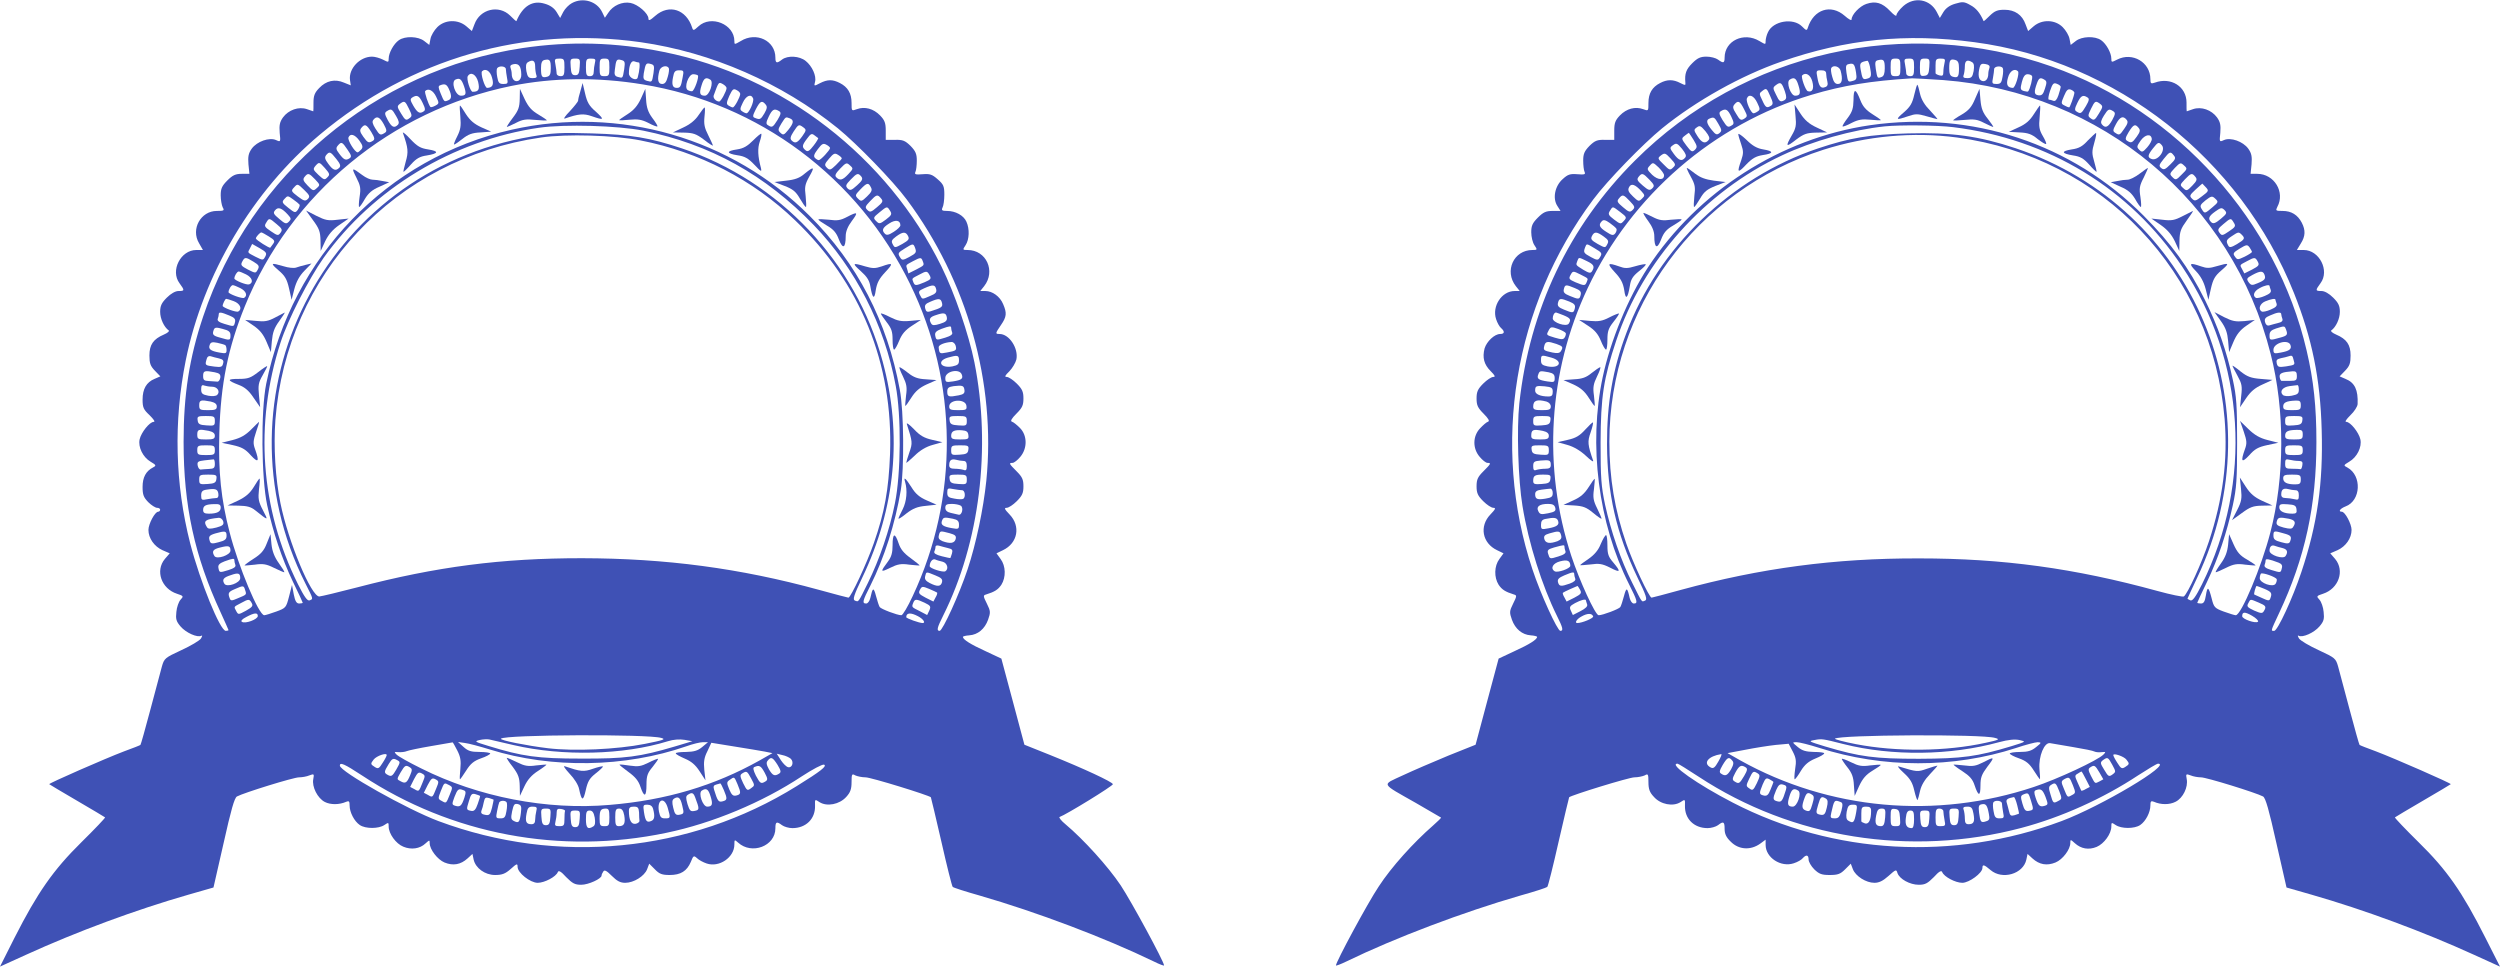 <?xml version="1.0" standalone="no"?>
<!DOCTYPE svg PUBLIC "-//W3C//DTD SVG 20010904//EN"
 "http://www.w3.org/TR/2001/REC-SVG-20010904/DTD/svg10.dtd">
<svg version="1.0" xmlns="http://www.w3.org/2000/svg"
 width="1280pt" height="495pt" viewBox="0 0 1280 495"
 preserveAspectRatio="xMidYMid meet">
<g transform="translate(0,495) scale(0.1,-0.1)"
fill="#3f51b5" stroke="none">
<path d="M2928 4934 c-15 -8 -35 -28 -44 -45 l-16 -31 -18 30 c-13 21 -33 35
-61 43 -62 19 -112 -11 -145 -89 -1 -2 -15 11 -32 28 -58 57 -155 34 -183 -45
l-13 -34 -29 25 c-43 36 -109 34 -148 -5 -16 -16 -32 -43 -35 -60 l-6 -31 -26
20 c-30 24 -98 27 -130 4 -26 -18 -52 -65 -52 -94 0 -20 -1 -20 -30 -5 -16 8
-41 15 -55 15 -63 0 -121 -62 -113 -120 l4 -27 -35 14 c-46 20 -91 10 -127
-28 -23 -24 -29 -39 -29 -75 0 -24 0 -44 -1 -44 -1 0 -15 5 -32 11 -43 15 -95
-4 -123 -42 -17 -24 -20 -40 -17 -79 5 -47 5 -48 -19 -37 -34 15 -97 -7 -124
-44 -17 -24 -20 -40 -17 -80 l5 -49 -39 0 c-32 0 -47 -7 -74 -34 -28 -28 -34
-42 -34 -76 0 -23 5 -50 10 -61 10 -17 7 -19 -30 -19 -82 0 -134 -93 -91 -165
l20 -35 -34 0 c-80 0 -134 -106 -86 -170 27 -37 27 -40 -5 -40 -16 0 -39 -13
-60 -34 -27 -27 -34 -42 -34 -73 0 -35 20 -78 44 -95 5 -3 -6 -13 -25 -21 -54
-23 -74 -52 -74 -107 0 -40 5 -54 28 -78 l28 -29 -30 -13 c-41 -17 -61 -51
-61 -106 0 -41 5 -51 36 -80 21 -21 30 -34 21 -34 -21 0 -64 -54 -72 -89 -9
-40 17 -92 56 -115 29 -17 30 -20 13 -29 -37 -19 -54 -51 -54 -100 0 -40 5
-53 29 -78 16 -16 37 -29 45 -29 9 0 16 -4 16 -10 0 -5 -5 -10 -10 -10 -17 0
-50 -63 -50 -93 0 -43 30 -85 72 -104 l37 -16 -25 -29 c-50 -60 -18 -152 62
-178 34 -11 35 -13 18 -31 -9 -10 -19 -38 -21 -62 -4 -36 -1 -48 21 -74 28
-33 87 -59 107 -48 6 4 5 -2 -2 -14 -7 -11 -53 -38 -101 -60 -84 -39 -87 -42
-99 -83 -6 -24 -33 -123 -59 -221 -26 -98 -49 -180 -51 -181 -2 -2 -40 -17
-84 -33 -95 -36 -387 -164 -383 -168 2 -2 66 -40 143 -85 77 -45 141 -83 143
-85 2 -2 -52 -59 -121 -127 -145 -143 -225 -258 -343 -490 l-74 -147 132 60
c263 120 564 231 832 308 l129 37 52 228 c38 170 55 230 68 238 35 19 290 98
318 98 15 0 39 4 53 10 24 9 25 8 20 -19 -8 -39 22 -98 59 -117 29 -15 74 -15
110 1 14 6 17 2 17 -19 0 -35 24 -81 52 -100 29 -20 97 -20 126 0 21 14 22 14
22 -8 0 -36 37 -88 75 -103 40 -17 85 -11 114 17 20 18 21 18 21 1 0 -32 40
-84 76 -99 44 -18 83 -11 118 21 l25 23 6 -29 c10 -44 58 -79 110 -79 35 0 52
6 80 31 31 28 35 29 35 11 0 -31 65 -82 103 -82 35 0 94 31 103 55 4 10 16 4
43 -26 32 -32 44 -39 77 -39 37 0 104 31 104 47 0 5 4 14 9 21 6 10 17 4 43
-22 27 -27 44 -36 69 -36 44 0 98 34 112 69 l11 29 29 -29 c23 -24 37 -29 76
-29 56 0 88 20 108 67 13 33 15 34 32 19 9 -9 31 -21 49 -27 64 -22 142 31
142 97 0 26 1 26 19 10 70 -64 191 -18 191 73 0 34 6 37 34 16 11 -8 35 -15
53 -15 70 0 118 48 116 115 -1 34 -1 34 23 18 38 -24 102 -12 137 27 21 23 27
40 27 76 0 41 2 44 19 34 11 -5 35 -10 53 -10 27 0 322 -91 334 -102 1 -2 26
-105 54 -228 28 -124 54 -228 58 -231 4 -4 66 -24 137 -44 294 -85 641 -216
893 -338 28 -14 52 -23 52 -20 0 19 -167 327 -222 410 -64 96 -191 236 -283
313 -22 18 -35 35 -30 37 34 12 275 160 273 168 -3 12 -149 80 -323 150 l-130
52 -59 221 -59 220 -81 38 c-77 35 -116 60 -116 73 0 3 15 7 32 8 45 3 80 33
97 80 13 37 13 44 -6 82 -19 38 -20 43 -5 47 45 14 62 25 79 50 24 38 23 96
-4 132 l-21 29 33 16 c76 36 92 123 34 183 -26 27 -29 34 -15 34 10 0 33 15
52 34 28 28 34 42 34 76 0 35 -6 48 -35 77 -39 39 -41 43 -21 43 8 0 26 14 40
31 37 44 36 110 -2 148 -15 15 -33 30 -41 32 -9 3 -2 16 23 41 30 30 36 43 36
78 0 34 -6 48 -34 76 -19 19 -42 34 -51 34 -13 0 -10 7 13 29 16 17 32 44 36
61 11 57 -37 130 -86 130 -23 0 -23 2 7 46 29 42 31 61 11 107 -16 39 -55 67
-91 67 l-26 0 20 25 c60 77 11 185 -85 185 -26 0 -26 1 -10 25 19 29 21 83 4
120 -14 32 -56 55 -99 55 -26 0 -30 3 -23 18 5 9 9 39 9 65 0 43 -4 53 -34 79
-28 25 -40 29 -77 26 -37 -3 -43 -1 -37 12 4 8 7 34 7 58 0 34 -6 48 -32 75
-28 27 -39 32 -80 31 l-47 0 0 47 c0 39 -5 53 -29 78 -34 35 -79 47 -119 32
-27 -10 -27 -10 -27 32 0 49 -19 81 -60 102 -37 19 -63 19 -102 -1 -30 -16
-31 -16 -25 7 8 30 -15 81 -48 107 -32 26 -92 29 -121 7 -27 -21 -34 -19 -34
10 0 87 -98 134 -177 85 -33 -19 -33 -19 -33 0 0 86 -120 135 -184 75 -24 -22
-27 -23 -32 -7 -30 94 -118 123 -189 61 -27 -24 -35 -27 -35 -14 0 26 -54 73
-92 80 -42 8 -90 -13 -114 -51 l-17 -25 -14 29 c-27 56 -99 77 -155 46z m352
-200 c364 -52 723 -209 1010 -441 98 -80 281 -268 353 -365 309 -415 457 -938
407 -1439 -15 -145 -53 -325 -96 -454 -42 -127 -128 -315 -143 -315 -17 0 -13
16 18 78 187 374 247 860 160 1297 -29 143 -100 351 -169 491 -277 562 -812
976 -1422 1098 -246 50 -482 56 -722 20 -757 -113 -1392 -647 -1636 -1375 -71
-212 -100 -399 -100 -642 0 -326 56 -584 189 -871 22 -49 41 -90 41 -92 0 -2
-6 -4 -14 -4 -29 0 -131 251 -182 447 -78 306 -86 624 -23 938 89 441 343 868
687 1156 465 390 1048 557 1642 473z m-460 -133 c0 -30 -4 -40 -19 -44 -27 -7
-31 0 -31 44 0 28 5 39 18 42 27 6 32 -1 32 -42z m70 4 c0 -38 -3 -45 -20 -45
-11 0 -20 6 -20 14 0 7 -3 28 -6 45 -6 28 -4 31 20 31 24 0 26 -3 26 -45z m78
3 c-2 -35 -7 -43 -23 -43 -16 0 -21 8 -23 43 -3 39 -2 42 23 42 25 0 26 -3 23
-42z m78 20 c-3 -13 -6 -33 -6 -45 0 -16 -6 -23 -20 -23 -17 0 -20 7 -20 45 0
42 2 45 26 45 22 0 25 -3 20 -22z m74 -23 c0 -41 -2 -45 -25 -45 -23 0 -25 4
-25 45 0 41 2 45 25 45 23 0 25 -4 25 -45z m76 -9 c-8 -48 -7 -47 -32 -40 -16
4 -20 12 -16 37 6 51 9 56 32 50 20 -5 21 -10 16 -47z m-456 15 c0 -16 3 -36
6 -45 5 -12 0 -16 -19 -16 -21 0 -26 6 -32 36 -4 26 -2 39 7 45 25 16 38 9 38
-20z m531 19 c7 0 4 -42 -6 -77 -6 -20 -45 -2 -45 21 0 41 12 67 27 62 8 -3
19 -6 24 -6z m-602 -61 c1 -16 -6 -29 -16 -33 -18 -7 -33 9 -33 36 0 9 -3 23
-6 31 -4 11 2 16 18 19 25 3 36 -12 37 -53z m677 7 c-8 -48 -7 -47 -33 -40
-18 5 -21 11 -17 38 9 51 12 55 34 49 20 -5 21 -10 16 -47z m-756 20 c0 -7 3
-28 6 -45 6 -28 4 -31 -19 -31 -20 0 -26 6 -31 35 -4 20 -4 40 -1 45 9 15 45
12 45 -4z m834 6 c3 -5 1 -25 -5 -45 -7 -27 -15 -37 -29 -37 -21 0 -26 23 -14
68 6 22 37 31 48 14z m-905 -49 c11 -37 3 -52 -25 -53 -12 0 -35 75 -26 85 17
17 42 2 51 -32z m976 0 c-8 -46 -12 -53 -30 -53 -21 0 -27 16 -19 55 5 29 11
35 31 35 24 0 25 -2 18 -37z m-1047 -22 c9 -39 3 -51 -28 -51 -12 0 -33 67
-25 80 15 25 43 9 53 -29z m1125 33 c7 -8 -17 -77 -29 -81 -5 -1 -15 1 -23 6
-20 13 4 81 28 81 10 0 20 -3 24 -6z m-1197 -56 c13 -39 10 -48 -16 -48 -29 0
-53 73 -27 83 21 9 30 2 43 -35z m914 10 c596 -97 1104 -476 1370 -1023 246
-503 250 -1093 13 -1597 -25 -54 -51 -98 -58 -98 -21 0 -105 32 -111 42 -4 6
-12 31 -19 57 -12 46 -17 44 -29 -11 -4 -16 -13 -28 -21 -28 -22 0 -19 13 21
91 72 144 127 317 156 489 18 110 16 405 -5 515 -64 349 -218 647 -462 890
-399 399 -974 565 -1525 441 -637 -144 -1125 -649 -1257 -1301 -28 -139 -25
-483 5 -622 31 -141 74 -270 132 -392 28 -57 50 -105 50 -107 0 -2 -8 -4 -18
-4 -14 0 -21 12 -28 47 l-9 48 -15 -59 c-15 -57 -16 -59 -65 -77 -28 -10 -56
-19 -62 -19 -28 0 -132 248 -177 423 -44 169 -59 311 -53 512 7 250 44 433
131 648 234 576 748 1001 1364 1127 213 43 441 46 672 8z m347 24 c19 -12 -5
-82 -28 -82 -26 0 -30 12 -17 53 11 37 22 44 45 29z m83 -43 c0 -15 -29 -69
-38 -69 -17 1 -32 18 -28 31 26 71 25 70 46 59 11 -6 20 -15 20 -21z m-1422
-4 c16 -35 15 -52 -4 -59 -20 -8 -20 -8 -38 36 -12 28 -13 38 -3 41 24 10 34
6 45 -18z m1492 -26 c0 -15 -29 -69 -38 -69 -4 0 -13 4 -21 9 -13 8 -12 15 3
50 16 34 21 39 37 30 11 -5 19 -14 19 -20z m-1557 -14 c16 -33 16 -35 -4 -46
-11 -6 -22 -9 -25 -7 -10 11 -32 76 -27 82 16 16 41 3 56 -29z m-69 -32 c14
-29 15 -38 4 -44 -19 -13 -31 -6 -52 30 -16 28 -17 34 -5 42 24 15 35 10 53
-28z m1692 23 c6 -15 -21 -76 -34 -76 -4 0 -14 4 -22 10 -12 8 -12 13 3 44 17
37 43 47 53 22z m-1762 -53 c17 -35 17 -38 0 -50 -15 -11 -20 -8 -40 25 -21
34 -22 38 -7 50 24 18 27 16 47 -25z m1826 22 c9 -11 8 -20 -6 -45 -19 -32
-23 -34 -48 -24 -14 5 -13 11 4 45 22 42 31 47 50 24z m-1892 -59 c15 -25 17
-37 9 -45 -19 -19 -32 -12 -52 25 -16 30 -17 37 -4 45 22 14 26 12 47 -25z
m1961 25 c11 -7 10 -15 -8 -45 -24 -38 -28 -41 -49 -27 -11 6 -10 15 4 44 18
38 29 43 53 28z m-2024 -67 c16 -30 17 -37 4 -45 -21 -13 -25 -12 -47 23 -15
24 -18 36 -10 45 17 21 32 15 53 -23z m2079 30 c22 -9 20 -24 -8 -59 -22 -27
-26 -28 -40 -15 -14 13 -13 18 5 48 23 36 21 34 43 26z m-2143 -70 c18 -30 19
-38 8 -45 -21 -13 -26 -11 -49 21 -18 25 -19 34 -10 45 18 22 26 19 51 -21z
m1393 7 c343 -70 624 -226 872 -483 214 -222 363 -513 420 -823 29 -152 27
-451 -4 -602 -27 -136 -79 -287 -138 -407 -52 -105 -47 -98 -67 -91 -12 5 -6
26 38 118 170 355 206 732 104 1107 -136 506 -529 923 -1027 1090 -165 55
-261 71 -462 77 -159 5 -202 2 -309 -16 -1062 -181 -1641 -1327 -1157 -2289
42 -83 40 -78 21 -86 -11 -4 -27 18 -59 82 -193 387 -224 822 -90 1237 38 119
145 327 221 435 253 354 663 602 1103 666 133 19 403 11 534 -15z m819 17 c16
-12 16 -15 -5 -45 -25 -35 -37 -40 -55 -22 -9 9 -6 20 10 45 25 38 27 39 50
22z m76 -55 c2 -1 -8 -19 -23 -38 -22 -29 -31 -34 -42 -24 -19 16 -18 25 8 59
18 25 24 28 37 18 9 -7 18 -13 20 -15z m-2349 -13 c18 -25 19 -34 10 -45 -7
-8 -16 -15 -19 -15 -14 0 -52 62 -47 76 9 23 33 16 56 -16z m1440 1 c300 -59
575 -201 791 -409 335 -321 503 -734 486 -1197 -7 -182 -28 -299 -83 -456 -34
-99 -118 -279 -130 -279 -3 0 -71 18 -151 40 -405 111 -784 161 -1213 162
-415 0 -744 -43 -1150 -149 -96 -25 -184 -46 -195 -47 -41 -2 -159 280 -199
477 -26 124 -36 292 -26 427 57 745 614 1338 1360 1446 131 19 374 12 510 -15z
m-1501 -47 c21 -30 22 -37 10 -45 -19 -12 -29 -7 -52 24 -17 22 -18 29 -7 42
18 21 22 19 49 -21z m2471 8 c-1 -11 -48 -62 -58 -62 -4 0 -13 5 -19 11 -9 9
-5 20 14 45 21 28 28 32 44 23 10 -5 19 -13 19 -17z m-2528 -56 c20 -25 24
-36 15 -45 -18 -18 -32 -13 -56 20 -18 24 -20 33 -11 45 17 20 22 18 52 -20z
m2588 3 c0 -3 -14 -18 -30 -34 -27 -26 -32 -28 -46 -14 -14 14 -13 19 11 47
23 27 29 30 46 19 10 -6 19 -14 19 -18z m-2634 -97 c-14 -15 -18 -13 -46 13
-28 27 -29 29 -13 48 17 18 18 18 46 -13 26 -30 27 -34 13 -48z m2667 16 c-29
-31 -43 -34 -61 -16 -9 9 -5 19 20 45 30 31 33 32 50 16 18 -16 17 -17 -9 -45z
m-2730 -26 c26 -28 27 -29 9 -45 -17 -16 -20 -15 -47 13 -23 24 -26 32 -15 45
17 21 22 19 53 -13z m2797 14 c9 -12 5 -21 -22 -45 -29 -26 -35 -28 -48 -16
-12 13 -10 19 15 45 33 34 38 36 55 16z m-2834 -115 c-13 -12 -19 -11 -51 13
-35 27 -36 29 -19 47 17 19 18 19 51 -13 29 -28 31 -34 19 -47z m2883 60 c8
-14 4 -24 -20 -47 -27 -26 -30 -27 -46 -11 -16 16 -15 19 12 47 34 35 41 37
54 11z m-2925 -89 c2 -4 -2 -15 -9 -26 -13 -17 -15 -17 -49 10 -33 26 -34 30
-19 46 15 17 17 17 44 -3 16 -11 30 -23 33 -27z m2977 32 c12 -14 9 -20 -21
-45 -30 -26 -36 -27 -49 -14 -13 13 -12 18 14 45 33 35 38 36 56 14z m-3037
-83 c17 -19 18 -23 5 -36 -13 -13 -19 -12 -49 14 -30 25 -33 31 -21 45 15 18
34 11 65 -23z m3083 20 c11 -17 8 -23 -21 -45 -31 -23 -34 -24 -50 -8 -16 16
-15 19 16 44 40 33 40 33 55 9z m-3140 -69 c28 -23 30 -29 19 -44 -12 -16 -15
-15 -49 8 -33 22 -35 27 -24 44 15 25 15 25 54 -8z m3193 -6 c0 -6 -15 -21
-34 -33 -25 -16 -36 -19 -45 -10 -18 18 -13 31 22 53 32 21 57 17 57 -10z
m-3233 -57 c29 -18 32 -23 21 -38 -7 -9 -13 -17 -14 -19 -3 -5 -74 40 -74 47
0 8 21 31 28 31 3 0 20 -9 39 -21z m3272 3 c8 -16 4 -22 -29 -41 -38 -21 -39
-21 -49 -2 -9 16 -6 23 17 40 34 25 49 26 61 3z m-3290 -104 c-12 -22 -12 -22
-52 -2 -42 22 -40 19 -27 43 l11 22 39 -22 c33 -19 37 -25 29 -41z m3325 46
c10 -26 8 -30 -29 -50 -31 -17 -37 -17 -45 -4 -15 23 -13 26 23 48 40 25 43
26 51 6z m-3386 -74 c28 -17 31 -23 22 -40 -11 -20 -11 -20 -51 0 -34 18 -38
23 -29 40 13 25 17 25 58 0z m3426 4 c9 -23 9 -22 -33 -44 l-40 -20 -6 21 c-8
24 -9 21 30 42 38 20 42 20 49 1z m-3464 -69 c32 -16 39 -42 16 -51 -13 -5
-76 21 -76 30 0 14 14 36 22 36 5 0 22 -7 38 -15z m3500 -5 c9 -17 6 -21 -26
-35 -46 -19 -50 -19 -58 1 -7 19 -10 17 29 37 39 21 42 21 55 -3z m-3530 -65
c30 -15 39 -38 20 -50 -9 -6 -80 20 -80 29 0 13 13 36 22 36 5 0 22 -7 38 -15z
m3563 -5 c4 -16 -2 -24 -30 -35 -44 -19 -40 -19 -53 5 -9 17 -6 22 22 34 45
20 55 19 61 -4z m-3596 -62 c32 -12 45 -40 23 -53 -9 -6 -80 20 -80 29 0 10
13 36 18 36 3 0 21 -5 39 -12z m3626 -9 c5 -20 -1 -25 -59 -43 -17 -5 -23 -2
-27 15 -4 16 1 24 26 34 44 19 54 18 60 -6z m-3650 -64 c28 -11 34 -19 30 -35
-6 -24 -5 -23 -55 -8 -27 8 -37 16 -33 26 3 7 5 18 5 23 0 13 12 11 53 -6z
m3675 -11 c2 -16 -6 -23 -35 -32 -29 -9 -39 -9 -45 1 -14 23 -8 34 25 44 41
14 51 11 55 -13z m-3668 -91 c0 -26 -2 -27 -52 -12 -38 10 -43 16 -33 42 5 11
13 12 45 3 32 -8 40 -15 40 -33z m3690 38 c0 -5 2 -16 5 -23 4 -10 -7 -18 -36
-27 -46 -14 -46 -14 -51 13 -2 14 6 22 32 32 44 16 50 16 50 5z m-3717 -88 c4
-2 7 -13 7 -25 0 -18 -4 -19 -37 -13 -45 8 -58 18 -49 40 5 13 13 15 38 10 18
-4 36 -9 41 -12z m3740 -3 c6 -24 3 -26 -46 -35 -36 -7 -38 -6 -41 27 -1 12
31 25 65 27 9 1 19 -8 22 -19z m-3772 -65 c21 -5 26 -11 21 -27 -4 -17 -11
-19 -44 -15 -48 6 -49 7 -41 35 3 15 11 21 22 18 9 -3 28 -8 42 -11z m3789
-10 c0 -20 -6 -25 -34 -31 -61 -11 -81 28 -23 45 50 14 57 13 57 -14z m-3811
-61 c25 -5 31 -11 29 -28 -2 -11 -9 -21 -15 -20 -7 1 -26 2 -43 3 -25 1 -30 5
-30 26 0 27 8 29 59 19z m3825 -11 c9 -22 -1 -29 -46 -36 -35 -5 -38 -4 -38
18 0 34 72 50 84 18z m-3838 -63 c27 0 43 -25 26 -42 -6 -6 -25 -8 -46 -4 -30
6 -36 11 -36 33 0 19 4 24 16 19 9 -3 27 -6 40 -6z m3852 -17 c2 -16 -4 -22
-29 -27 -51 -10 -59 -8 -59 18 0 20 6 25 33 29 45 5 52 3 55 -20z m-3859 -59
c21 -5 31 -12 31 -25 0 -16 -8 -19 -45 -19 -41 0 -45 2 -45 25 0 27 8 29 59
19z m3869 -21 c3 -21 -1 -23 -42 -23 -39 0 -46 3 -46 19 0 37 83 40 88 4z
m-3848 -79 c0 -23 -3 -25 -42 -22 -36 2 -44 7 -46 26 -3 20 1 22 42 22 43 0
46 -2 46 -26z m3850 0 c0 -23 -3 -25 -42 -22 -36 2 -44 7 -46 26 -3 20 1 22
42 22 43 0 46 -2 46 -26z m-3881 -50 c21 -5 31 -12 31 -25 0 -16 -8 -19 -45
-19 -41 0 -45 2 -45 25 0 27 8 29 59 19z m3889 -21 c3 -21 -1 -23 -42 -23 -39
0 -46 3 -46 19 0 23 15 31 55 28 23 -2 31 -7 33 -24z m-3858 -78 c0 -23 -4
-25 -45 -25 -41 0 -45 2 -45 25 0 23 4 25 45 25 41 0 45 -2 45 -25z m3858 3
c-2 -19 -10 -24 -45 -26 -40 -3 -43 -1 -43 22 0 24 3 26 46 26 41 0 45 -2 42
-22z m-3858 -73 c0 -21 -5 -25 -30 -26 -16 -1 -36 -2 -42 -3 -7 -1 -14 9 -16
21 -3 19 2 22 35 26 21 2 41 4 46 5 4 1 7 -9 7 -23z m3833 15 c12 0 17 -8 17
-26 0 -20 -4 -25 -16 -20 -9 3 -29 6 -45 6 -21 0 -29 5 -29 18 0 26 11 34 35
28 11 -3 28 -6 38 -6z m-3825 -92 c-2 -19 -10 -24 -45 -26 -40 -3 -43 -1 -43
22 0 24 3 26 46 26 41 0 45 -2 42 -22z m3842 -4 c0 -23 -3 -25 -42 -22 -36 2
-44 7 -46 26 -3 20 1 22 42 22 43 0 46 -2 46 -26z m-3832 -72 c2 -14 -2 -22
-11 -22 -8 0 -29 -3 -46 -6 -28 -6 -31 -4 -31 19 0 20 6 27 28 30 45 7 57 3
60 -21z m3808 18 c15 0 19 -35 6 -44 -5 -3 -25 -3 -45 1 -31 5 -37 10 -37 31
0 22 3 24 31 18 17 -3 38 -6 45 -6z m-3796 -89 c0 -21 -19 -31 -61 -31 -22 0
-29 5 -29 19 0 22 13 29 58 30 25 1 32 -3 32 -18z m3789 10 c16 -10 6 -52 -12
-46 -7 2 -24 6 -39 9 -19 4 -28 13 -28 26 0 16 7 20 33 20 17 0 38 -4 46 -9z
m-3776 -81 c4 -16 -2 -22 -35 -31 -32 -8 -43 -8 -49 3 -20 31 -8 40 62 47 9 0
19 -8 22 -19z m3736 14 c24 -5 31 -12 31 -31 0 -22 -3 -23 -37 -17 -45 8 -58
17 -50 38 7 18 11 19 56 10z m-3719 -87 c0 -18 -8 -25 -40 -33 -32 -9 -40 -8
-45 3 -9 26 -5 32 28 42 50 14 57 13 57 -12z m3702 13 c29 -8 35 -14 31 -30
-6 -22 -28 -25 -67 -11 -18 8 -23 15 -19 30 6 24 6 24 55 11z m-3682 -89 c0
-23 -70 -47 -82 -28 -15 24 -8 35 30 44 43 11 52 8 52 -16z m3673 13 c23 -5
26 -10 21 -28 -4 -11 -7 -22 -8 -23 -1 -1 -21 3 -44 9 -31 8 -42 15 -38 25 4
8 6 19 6 24 0 6 8 8 18 5 9 -3 30 -8 45 -12z m-3653 -63 c0 -5 2 -16 5 -23 4
-10 -7 -18 -36 -27 -46 -14 -46 -14 -51 13 -2 14 6 22 32 32 44 16 50 16 50 5z
m3626 -7 c24 -6 33 -37 14 -49 -12 -7 -80 15 -80 26 0 21 14 39 27 35 8 -4 26
-9 39 -12z m-3596 -84 c0 -25 -68 -49 -81 -29 -13 21 -6 32 32 44 39 14 49 11
49 -15z m3559 14 c30 -12 38 -19 34 -35 -6 -23 -24 -24 -63 -4 -21 11 -27 20
-23 35 6 24 3 24 52 4z m-3534 -75 c8 -24 9 -23 -37 -42 -32 -14 -37 -14 -42
0 -10 26 -7 33 27 47 43 19 45 19 52 -5z m3543 -13 c2 -3 -1 -14 -8 -25 l-11
-21 -40 20 c-34 18 -38 23 -29 40 10 19 13 19 47 5 20 -9 39 -17 41 -19z
m-3509 -54 c8 -14 2 -21 -30 -39 -39 -21 -39 -21 -50 -1 -12 23 -14 20 26 41
38 21 42 21 54 -1z m3445 2 c31 -15 33 -19 24 -40 l-11 -23 -38 20 c-42 21
-42 20 -33 43 8 20 15 20 58 0z m-3414 -68 c0 -17 -64 -41 -81 -30 -8 4 0 14
22 25 41 22 59 24 59 5z m3380 -1 c27 -14 41 -35 24 -35 -17 0 -84 24 -84 30
0 23 22 25 60 5z m-1315 -623 c26 -7 15 -11 -85 -31 -142 -28 -360 -38 -494
-22 -108 13 -249 41 -241 49 20 21 752 24 820 4z m-755 -37 c250 -58 562 -51
790 20 28 9 60 11 85 7 l40 -7 -90 -27 c-179 -53 -253 -63 -480 -62 -223 0
-300 11 -475 65 -69 21 -73 23 -45 30 17 4 39 5 50 3 11 -3 67 -16 125 -29z
m-289 -27 c17 -33 20 -53 16 -95 -3 -29 -4 -53 -2 -53 2 0 16 20 32 45 22 35
39 49 75 62 27 9 48 21 48 25 0 4 -24 8 -54 8 -45 0 -60 5 -83 26 l-28 25 35
-5 c19 -2 78 -18 130 -34 315 -98 690 -92 1004 17 33 12 71 21 85 21 l26 0
-30 -25 c-23 -19 -42 -24 -82 -25 -29 0 -53 -3 -53 -7 0 -5 21 -16 46 -27 33
-14 54 -31 76 -65 l30 -46 -6 53 c-4 41 -1 63 16 96 l20 43 117 -19 c64 -10
134 -22 156 -26 l40 -8 -65 -37 c-232 -130 -479 -204 -768 -228 -321 -28 -673
40 -966 187 -61 30 -118 62 -126 71 -13 13 -12 14 10 12 14 -1 33 1 42 5 9 4
66 16 125 26 59 10 109 19 110 19 2 1 12 -18 24 -41z m-361 -24 c0 -4 -9 -22
-21 -40 -18 -29 -23 -32 -40 -21 -22 14 -23 16 -6 38 15 19 67 37 67 23z
m2069 -19 c17 -17 7 -48 -14 -43 -9 2 -25 18 -37 36 l-21 33 29 -7 c16 -3 35
-12 43 -19z m-2020 -55 c-19 -33 -25 -37 -41 -29 -23 12 -23 16 2 57 17 28 23
31 40 22 21 -11 21 -11 -1 -50z m1952 24 c18 -30 19 -38 8 -45 -23 -15 -33
-10 -52 22 -13 24 -15 35 -6 45 17 21 25 17 50 -22z m-2128 -54 c459 -303
1016 -408 1559 -294 236 49 492 156 693 289 55 36 106 63 114 60 17 -7 -16
-33 -140 -110 -548 -341 -1225 -406 -1834 -179 -160 60 -505 254 -505 284 0
19 23 9 113 -50z m246 41 c12 -8 12 -14 1 -40 -16 -39 -24 -45 -49 -31 -20 10
-20 10 0 45 22 37 26 40 48 26z m1816 -27 c16 -30 17 -37 4 -45 -23 -14 -27
-11 -49 30 -14 29 -16 41 -7 44 25 11 33 6 52 -29z m-1752 -52 c-19 -47 -18
-46 -42 -32 l-21 11 20 40 c18 34 23 38 40 29 18 -10 18 -12 3 -48z m1683 22
c19 -35 19 -36 -1 -50 -19 -14 -21 -12 -40 26 -17 36 -17 42 -5 50 23 14 25
13 46 -26z m-1613 -52 c-19 -47 -18 -46 -42 -32 l-21 11 20 40 c18 34 23 38
40 29 18 -10 18 -12 3 -48z m1543 23 c19 -45 18 -52 -6 -58 -16 -4 -24 2 -36
31 -14 34 -14 38 2 49 24 17 23 18 40 -22z m-1476 -5 c18 -10 18 -12 3 -48
-19 -47 -18 -46 -41 -33 -20 10 -20 13 -5 51 18 45 17 44 43 30z m1406 -25
c19 -45 18 -52 -7 -58 -20 -5 -25 1 -43 60 -5 16 -2 23 11 26 10 3 19 5 21 6
2 0 10 -15 18 -34z m-1333 -1 c13 -4 13 -11 5 -37 -14 -43 -22 -50 -46 -43
-19 6 -19 8 -5 46 16 41 21 44 46 34z m1265 -31 c13 -41 9 -53 -17 -53 -23 0
-47 70 -28 82 23 15 34 8 45 -29z m-1180 2 c1 -1 -4 -19 -12 -41 -10 -29 -18
-38 -32 -36 -27 5 -27 6 -13 51 10 35 15 40 33 35 12 -4 22 -7 24 -9z m1101
-7 c23 -61 23 -65 -3 -70 -21 -4 -25 1 -36 35 -9 32 -9 41 2 48 20 13 28 11
37 -13z m-1032 -12 c1 -1 -3 -20 -8 -42 -9 -36 -14 -40 -35 -36 -18 3 -23 9
-19 21 4 9 9 28 12 44 5 23 9 26 27 21 11 -4 22 -7 23 -8z m966 -30 c10 -41
10 -43 -17 -48 -16 -2 -22 5 -29 36 -7 29 -6 40 4 47 22 14 33 5 42 -35z
m-899 16 c3 -5 3 -25 -1 -45 -5 -31 -10 -37 -30 -37 -24 0 -25 2 -18 37 4 21
9 41 11 45 7 11 32 10 38 0z m825 -29 c15 -52 14 -53 -14 -53 -20 0 -25 6 -31
34 -12 64 28 80 45 19z m-752 -25 c-6 -48 -11 -54 -35 -42 -16 8 -17 15 -10
50 8 36 12 41 30 37 17 -5 19 -12 15 -45z m677 20 c10 -38 7 -56 -11 -62 -22
-9 -29 1 -36 47 -5 34 -4 37 17 37 16 0 26 -7 30 -22z m-598 -10 c-3 -13 -6
-33 -6 -45 0 -16 -6 -23 -19 -23 -27 0 -33 13 -25 55 5 29 11 35 31 35 21 0
24 -4 19 -22z m526 -8 c0 -16 1 -36 2 -42 1 -7 -9 -14 -20 -16 -22 -3 -34 19
-34 66 0 17 6 22 25 22 21 0 25 -5 27 -30z m-454 -22 c-2 -35 -7 -43 -23 -43
-16 0 -21 8 -23 43 -3 39 -2 42 23 42 25 0 26 -3 23 -42z m75 30 c-2 -5 -3
-24 -3 -43 0 -31 -3 -35 -26 -35 -22 0 -25 3 -20 23 3 12 6 32 6 45 0 19 5 23
23 20 12 -2 21 -6 20 -10z m227 -33 c0 -41 -2 -45 -25 -45 -22 0 -25 4 -25 38
0 43 5 52 32 52 15 0 18 -8 18 -45z m76 11 c7 -41 0 -56 -27 -56 -16 0 -19 7
-19 45 0 38 3 45 20 45 14 0 21 -9 26 -34z m-228 -18 c-2 -35 -7 -43 -23 -43
-16 0 -21 8 -23 43 -3 39 -2 42 23 42 25 0 26 -3 23 -42z m77 6 c4 -26 2 -39
-7 -45 -28 -18 -38 -9 -38 36 0 37 3 45 19 45 14 0 21 -10 26 -36z"/>
<path d="M2972 4485 c-7 -22 -12 -44 -12 -50 0 -5 -19 -29 -42 -54 -24 -24
-35 -41 -26 -38 69 24 96 27 138 12 63 -22 67 -19 21 23 -34 29 -45 48 -55 92
l-13 55 -11 -40z"/>
<path d="M2661 4443 c-1 -43 -7 -59 -36 -97 -19 -25 -32 -46 -30 -46 3 0 25
10 47 21 34 18 53 20 100 15 32 -3 58 -4 58 -2 0 2 -20 16 -44 30 -34 20 -51
39 -70 79 l-24 52 -1 -52z"/>
<path d="M3281 4444 c-17 -36 -36 -58 -67 -78 -24 -15 -44 -29 -44 -31 0 -2
24 -1 53 2 42 4 62 1 96 -16 24 -13 45 -21 47 -18 2 2 -9 21 -26 43 -22 30
-30 54 -32 95 l-4 54 -23 -51z"/>
<path d="M2357 4352 c4 -47 1 -66 -16 -100 -12 -23 -19 -42 -16 -42 4 0 23 13
43 29 29 23 49 31 92 33 l55 4 -50 22 c-37 17 -58 35 -79 67 -15 25 -29 45
-31 45 -2 0 -1 -26 2 -58z"/>
<path d="M3577 4361 c-17 -26 -44 -48 -79 -64 l-53 -25 56 -1 c48 -1 63 -6
103 -36 25 -20 46 -33 46 -30 0 3 -11 27 -24 53 -19 37 -23 57 -19 95 3 26 3
47 1 47 -3 0 -17 -18 -31 -39z"/>
<path d="M2063 4269 c27 -77 29 -97 14 -148 -8 -28 -13 -51 -11 -51 2 0 20 17
39 39 27 30 45 40 80 45 61 10 64 22 7 31 -39 6 -55 15 -91 53 -24 26 -42 40
-38 31z"/>
<path d="M3856 4231 c-29 -29 -49 -41 -82 -46 -57 -8 -56 -21 2 -30 36 -5 55
-15 86 -48 35 -37 39 -39 34 -17 -16 59 -18 100 -6 135 7 20 10 38 8 40 -2 3
-21 -13 -42 -34z"/>
<path d="M1824 4042 c22 -43 24 -56 17 -101 -4 -28 -5 -51 -2 -51 3 0 17 19
29 41 18 30 37 47 75 63 l50 23 -33 6 c-18 4 -42 7 -53 7 -11 0 -34 10 -51 23
-55 41 -58 40 -32 -11z"/>
<path d="M4120 4061 c-25 -22 -49 -31 -95 -36 l-60 -7 52 -20 c42 -16 58 -29
78 -64 14 -24 28 -44 31 -44 3 0 2 25 -1 55 -6 47 -4 60 18 100 30 52 25 55
-23 16z"/>
<path d="M1603 3822 c31 -42 37 -58 38 -103 l1 -54 23 50 c17 35 39 60 72 83
l48 33 -56 -6 c-49 -6 -63 -3 -109 20 l-53 27 36 -50z"/>
<path d="M4336 3839 c-32 -17 -49 -20 -92 -14 -30 3 -54 4 -54 1 0 -3 20 -17
44 -31 33 -19 48 -36 61 -71 20 -52 35 -45 35 17 0 23 10 49 31 77 35 47 31
50 -25 21z"/>
<path d="M1426 3566 c33 -28 43 -45 54 -93 l13 -58 14 55 c10 38 26 67 51 93
l37 38 -30 -7 c-16 -4 -39 -10 -49 -14 -11 -4 -40 -1 -65 7 -65 19 -69 17 -25
-21z"/>
<path d="M4407 3562 c31 -28 44 -47 49 -77 11 -65 21 -72 28 -20 6 36 17 58
48 91 44 47 41 51 -18 30 -33 -11 -46 -11 -84 0 -66 20 -69 17 -23 -24z"/>
<path d="M1410 3325 c-37 -20 -55 -23 -100 -18 l-55 5 44 -30 c32 -22 50 -45
66 -83 l22 -52 5 57 c4 43 12 67 37 101 18 25 31 45 29 45 -2 -1 -23 -12 -48
-25z"/>
<path d="M4510 3344 c0 -3 14 -23 30 -44 24 -31 30 -47 30 -89 0 -28 3 -51 8
-51 4 0 16 21 26 46 14 34 31 54 65 76 l46 30 -55 -5 c-45 -4 -64 0 -102 19
-27 14 -48 22 -48 18z"/>
<path d="M1321 3044 c-38 -29 -51 -34 -99 -34 -61 0 -61 -7 1 -31 30 -11 52
-30 75 -65 l34 -49 -6 60 c-5 52 -3 66 19 104 14 24 24 45 23 46 -2 2 -23 -12
-47 -31z"/>
<path d="M4623 3023 c19 -39 22 -57 16 -98 -3 -27 -5 -51 -4 -53 2 -2 15 17
31 42 21 33 42 51 79 68 l50 22 -54 4 c-42 2 -63 10 -92 33 -20 16 -40 29 -43
29 -4 0 4 -21 17 -47z"/>
<path d="M1286 2751 c-29 -29 -53 -43 -95 -54 l-56 -14 57 -12 c45 -10 64 -20
92 -52 39 -42 45 -33 22 31 -11 30 -10 43 5 88 10 28 17 52 15 52 -1 0 -19
-18 -40 -39z"/>
<path d="M4643 2779 c29 -91 30 -97 13 -145 -9 -26 -16 -50 -16 -53 0 -3 19
13 43 36 27 27 59 46 92 55 l50 14 -52 12 c-40 9 -62 21 -93 54 -23 24 -40 36
-37 27z"/>
<path d="M1299 2456 c-20 -32 -41 -50 -80 -69 l-54 -25 57 -1 c43 -1 63 -6 85
-24 69 -55 68 -55 39 1 -23 44 -25 59 -20 107 4 30 5 55 3 55 -2 0 -16 -20
-30 -44z"/>
<path d="M4634 2483 c13 -44 8 -100 -12 -140 -12 -23 -22 -45 -22 -48 0 -4 19
8 42 27 33 25 55 34 98 38 l55 6 -50 22 c-37 16 -58 34 -78 67 -30 47 -42 57
-33 28z"/>
<path d="M1366 2168 c-14 -37 -30 -55 -68 -79 -27 -17 -47 -33 -46 -34 2 -1
26 1 53 4 41 6 59 3 97 -16 26 -13 50 -23 53 -23 4 0 -9 21 -27 46 -23 32 -34
61 -38 97 l-5 52 -19 -47z"/>
<path d="M4570 2158 c0 -38 -6 -59 -23 -82 -41 -55 -40 -58 9 -34 40 20 58 23
99 17 28 -3 51 -5 53 -4 2 1 -19 18 -45 37 -36 26 -52 46 -62 76 -19 57 -31
53 -31 -10z"/>
<path d="M2625 1024 c29 -39 35 -56 36 -98 l1 -51 23 49 c16 34 37 58 70 79
25 16 44 31 43 32 -2 1 -25 -1 -53 -4 -41 -6 -59 -3 -97 16 -26 13 -50 23 -53
23 -3 0 10 -21 30 -46z"/>
<path d="M3320 1045 c-38 -19 -53 -21 -95 -15 -27 4 -51 7 -53 5 -2 -1 19 -18
45 -37 36 -26 52 -46 62 -76 19 -57 31 -53 31 11 0 44 5 59 31 90 17 21 30 40
28 42 -2 1 -24 -7 -49 -20z"/>
<path d="M2916 989 c25 -26 45 -58 49 -79 13 -62 21 -64 34 -6 10 45 19 61 52
87 22 17 38 33 36 35 -2 2 -25 -3 -51 -12 -48 -17 -63 -15 -145 13 -9 3 3 -14
25 -38z"/>
<path d="M9745 4919 c-19 -17 -35 -38 -35 -46 0 -9 -13 0 -33 21 -40 42 -74
52 -121 36 -34 -11 -76 -55 -76 -80 0 -7 -16 2 -35 19 -71 62 -159 33 -189
-61 -5 -16 -8 -15 -30 7 -45 45 -148 28 -174 -30 -7 -14 -12 -35 -12 -45 0
-19 0 -19 -32 0 -80 48 -178 1 -178 -85 0 -29 -7 -30 -34 -10 -11 8 -37 15
-59 15 -31 0 -46 -7 -73 -34 -31 -31 -39 -53 -35 -98 2 -16 0 -16 -26 -3 -36
19 -67 19 -103 0 -41 -21 -60 -53 -60 -102 0 -42 0 -42 -27 -32 -40 15 -85 3
-119 -32 -24 -25 -29 -39 -29 -78 l0 -47 -47 0 c-41 1 -52 -4 -80 -31 -26 -27
-32 -41 -32 -75 0 -24 3 -50 7 -58 6 -13 0 -15 -37 -12 -37 3 -49 -1 -75 -25
-40 -35 -53 -99 -27 -138 l16 -25 -41 0 c-33 0 -47 -6 -75 -34 -28 -28 -34
-42 -34 -75 0 -23 7 -53 16 -66 16 -24 16 -25 -10 -25 -96 0 -145 -108 -85
-185 l20 -25 -26 0 c-66 0 -117 -78 -95 -144 6 -19 18 -40 26 -46 19 -17 18
-30 -5 -30 -29 0 -69 -38 -80 -74 -12 -47 -3 -82 31 -116 23 -23 26 -30 13
-30 -9 0 -32 -15 -51 -34 -28 -28 -34 -42 -34 -76 0 -35 6 -48 36 -78 25 -25
32 -38 23 -41 -8 -2 -26 -18 -41 -34 -38 -40 -39 -103 -2 -146 14 -17 32 -31
40 -31 20 0 18 -4 -21 -43 -29 -29 -35 -42 -35 -77 0 -34 6 -48 34 -76 19 -19
42 -34 52 -34 14 0 11 -7 -15 -34 -58 -60 -42 -147 34 -183 l33 -16 -21 -29
c-27 -36 -28 -94 -4 -132 17 -25 34 -36 79 -50 15 -4 14 -9 -5 -47 -19 -38
-19 -45 -6 -82 17 -47 52 -77 97 -80 17 -1 32 -5 32 -8 0 -13 -39 -38 -116
-73 l-81 -38 -59 -220 -59 -221 -140 -56 c-77 -32 -182 -77 -233 -101 -109
-51 -116 -37 67 -141 69 -40 128 -74 129 -75 2 -1 -16 -19 -40 -40 -101 -88
-214 -213 -279 -313 -57 -85 -219 -386 -219 -404 0 -3 24 6 53 20 251 122 598
253 892 338 72 20 133 40 137 44 4 3 30 107 58 231 28 123 53 226 54 228 12
11 307 102 334 102 18 0 42 5 53 10 17 10 19 7 19 -34 0 -36 6 -53 28 -76 34
-39 98 -51 136 -27 24 16 24 16 23 -18 -2 -67 46 -115 116 -115 18 0 42 7 53
15 28 22 34 18 34 -19 0 -25 8 -43 31 -65 41 -42 102 -46 152 -10 l27 20 0
-27 c0 -65 78 -116 144 -94 19 6 40 18 46 26 18 20 30 17 30 -7 0 -11 13 -34
29 -50 25 -24 38 -29 79 -29 42 0 55 5 79 29 l29 29 11 -29 c14 -35 67 -69
110 -69 24 0 44 10 72 35 38 34 40 35 46 15 10 -30 63 -60 109 -60 33 0 45 7
77 39 27 30 39 36 43 26 9 -24 68 -55 103 -55 35 0 103 50 103 76 0 20 8 18
42 -11 60 -51 167 -20 183 54 l6 29 25 -23 c35 -32 74 -39 118 -21 37 15 76
67 76 100 0 19 1 19 23 -1 32 -29 71 -36 112 -19 38 16 75 67 75 104 0 22 1
22 22 8 29 -20 97 -20 126 0 28 19 52 65 52 100 0 21 3 25 18 19 36 -16 80
-16 111 0 38 19 65 75 57 116 -5 27 -4 28 20 19 14 -6 38 -10 53 -10 28 0 283
-79 318 -98 13 -8 30 -68 68 -238 l52 -228 129 -37 c268 -77 569 -188 832
-308 l132 -60 -76 150 c-118 233 -195 344 -341 487 -69 68 -123 125 -121 127
2 2 66 40 143 85 77 45 141 83 143 85 4 4 -288 132 -383 168 -44 16 -82 31
-84 33 -2 1 -25 83 -51 181 -26 98 -53 197 -59 221 -12 41 -15 44 -99 83 -48
22 -94 49 -101 60 -7 12 -8 18 -2 14 20 -11 79 15 107 48 22 26 25 38 21 74
-2 24 -12 52 -21 62 -17 18 -16 20 18 31 80 26 112 118 62 178 l-25 29 37 16
c42 19 72 61 72 104 0 30 -33 93 -50 93 -20 0 -9 16 19 27 79 29 85 158 10
199 -21 11 -21 12 9 30 40 23 66 75 57 115 -8 35 -51 89 -72 89 -9 0 0 13 21
34 20 19 36 44 37 57 3 72 -14 110 -62 129 l-30 13 28 29 c23 24 28 38 28 78
0 55 -20 84 -74 107 -19 8 -30 18 -25 21 24 17 44 60 44 95 0 31 -7 46 -34 73
-21 21 -44 34 -60 34 -32 0 -32 3 -5 40 48 64 -6 170 -86 170 l-35 0 20 33
c24 38 25 68 5 107 -21 40 -53 60 -98 60 -35 0 -37 1 -27 21 41 75 -16 169
-103 169 l-34 0 5 49 c3 40 0 56 -17 80 -27 37 -90 59 -124 44 -24 -11 -24
-10 -19 37 3 39 0 55 -17 79 -28 38 -80 57 -123 42 -17 -6 -31 -11 -32 -11 -1
0 -1 20 -1 45 0 82 -80 132 -162 102 -20 -7 -23 -5 -23 18 0 86 -92 140 -170
100 -29 -15 -30 -15 -30 5 0 29 -26 76 -52 94 -32 23 -100 20 -130 -4 l-26
-20 -6 31 c-3 17 -19 44 -35 60 -39 39 -105 41 -148 5 l-29 -25 -13 34 c-17
49 -55 75 -108 75 -36 0 -50 -6 -75 -30 -17 -17 -31 -30 -32 -28 -18 42 -39
67 -68 82 -31 18 -40 18 -77 7 -28 -8 -48 -22 -61 -43 l-18 -30 -16 31 c-34
65 -114 80 -171 30z m364 -185 c725 -96 1362 -596 1636 -1284 93 -233 135
-439 142 -701 8 -273 -22 -483 -104 -728 -44 -133 -122 -301 -139 -301 -18 0
-20 -5 25 91 133 282 191 551 191 876 0 180 -14 315 -50 468 -154 662 -661
1227 -1304 1454 -747 264 -1577 77 -2135 -481 -337 -336 -540 -764 -592 -1243
-14 -133 -6 -392 16 -525 31 -191 101 -411 176 -562 31 -62 35 -78 18 -78 -15
0 -101 188 -143 315 -212 637 -95 1349 311 1893 72 97 255 285 353 365 175
142 405 270 609 341 334 116 638 147 990 100z m-459 -134 c0 -26 -5 -40 -16
-44 -22 -8 -22 -8 -30 41 -5 35 -3 42 12 45 29 7 34 0 34 -42z m80 5 c0 -41
-2 -45 -25 -45 -23 0 -25 4 -25 45 0 41 2 45 25 45 23 0 25 -4 25 -45z m70 0
c0 -38 -3 -45 -20 -45 -11 0 -20 6 -20 14 0 7 -3 28 -6 45 -6 28 -4 31 20 31
24 0 26 -3 26 -45z m78 3 c-2 -36 -7 -44 -25 -46 -21 -3 -23 1 -23 42 0 43 2
46 26 46 23 0 25 -3 22 -42z m78 20 c-3 -13 -6 -33 -6 -46 0 -19 -4 -22 -20
-18 -11 3 -20 8 -20 11 0 3 0 21 0 40 0 31 3 35 26 35 22 0 25 -3 20 -22z m74
-27 c0 -44 -5 -51 -31 -44 -14 4 -19 14 -19 42 0 44 5 51 31 44 14 -4 19 -14
19 -42z m-456 8 c9 -48 8 -56 -15 -62 -21 -6 -24 -2 -33 50 -5 31 -1 35 35 42
4 0 9 -13 13 -30z m524 22 c9 -6 11 -19 7 -45 -6 -30 -11 -36 -32 -36 -19 0
-24 4 -19 16 3 9 6 29 6 45 0 29 13 36 38 20z m-595 -53 c5 -31 2 -37 -16 -42
-26 -7 -25 -8 -33 41 -5 35 -3 42 12 45 25 6 30 0 37 -44z m683 25 c-3 -8 -6
-22 -6 -31 0 -27 -15 -43 -33 -36 -17 6 -21 32 -11 70 4 16 11 20 30 16 17 -3
23 -9 20 -19z m-762 -15 c12 -45 7 -68 -14 -68 -14 0 -22 10 -29 37 -6 20 -8
40 -5 45 11 17 42 8 48 -14z m830 14 c3 -5 3 -25 -1 -45 -5 -31 -10 -37 -31
-37 -22 0 -24 3 -18 31 3 17 6 38 6 45 0 15 35 19 44 6z m-904 -29 c0 -10 3
-28 6 -40 4 -16 1 -25 -11 -29 -22 -9 -32 3 -40 49 -7 35 -6 37 19 37 18 0 26
-5 26 -17z m982 12 c9 -10 -14 -85 -26 -85 -28 1 -36 16 -25 53 9 34 34 49 51
32z m-1053 -52 c10 -37 1 -57 -23 -50 -12 4 -36 73 -29 81 18 18 43 3 52 -31z
m1125 28 c5 -7 -10 -68 -20 -79 -1 -2 -11 -1 -22 2 -18 6 -19 11 -10 46 7 28
16 40 29 40 10 0 20 -4 23 -9z m-1196 -48 c13 -41 9 -53 -17 -53 -23 0 -47 70
-28 82 23 15 34 8 45 -29z m742 27 c809 -62 1479 -622 1676 -1403 73 -286 72
-631 -2 -914 -45 -175 -149 -423 -177 -423 -6 0 -34 9 -62 19 -46 17 -50 22
-61 66 -16 62 -22 66 -30 16 -5 -31 -11 -41 -25 -41 -11 0 -19 2 -19 4 0 2 22
50 50 107 58 122 101 251 132 392 19 88 22 132 22 322 0 190 -3 234 -22 321
-32 148 -76 273 -143 409 -81 163 -171 287 -314 431 -368 370 -879 538 -1400
463 -458 -67 -882 -339 -1138 -729 -101 -155 -191 -373 -231 -560 -74 -346
-23 -749 135 -1062 43 -85 46 -98 24 -98 -8 0 -17 12 -21 28 -12 55 -17 57
-29 11 -7 -26 -15 -51 -19 -57 -6 -10 -90 -42 -111 -42 -17 0 -99 179 -140
304 -148 452 -118 944 84 1371 225 476 645 839 1144 989 164 49 306 72 517 85
14 0 86 -4 160 -9z m519 1 c11 -7 11 -15 1 -45 -9 -29 -16 -36 -33 -34 -23 3
-24 17 -7 64 10 26 17 29 39 15z m-1330 -60 c9 -27 8 -36 -1 -43 -22 -13 -28
-9 -45 28 -17 34 -17 36 2 50 22 16 28 11 44 -35z m1412 24 c-1 -6 -6 -25 -12
-43 -8 -23 -16 -32 -26 -28 -8 3 -18 6 -23 6 -5 0 -2 20 6 44 13 38 18 44 35
37 11 -4 20 -11 20 -16z m-1483 -96 c-22 -14 -28 -11 -45 27 -17 35 -17 36 2
50 19 14 21 12 38 -27 16 -34 16 -43 5 -50z m1553 66 c-2 -18 -23 -75 -27 -75
-3 0 -14 4 -24 10 -18 9 -18 12 -2 49 13 31 20 37 35 32 10 -4 18 -11 18 -16z
m-1624 -51 c15 -31 15 -36 3 -44 -8 -6 -18 -10 -22 -10 -13 0 -40 61 -34 76
10 25 36 15 53 -22z m1691 27 c10 -6 9 -15 -8 -44 -23 -39 -27 -42 -48 -28
-11 6 -10 15 4 44 18 38 29 43 52 28z m-1759 -59 c19 -37 19 -38 1 -50 -16
-10 -22 -7 -40 24 -18 28 -20 37 -10 49 19 23 28 18 49 -23z m1824 26 c15 -12
14 -16 -7 -50 -20 -33 -25 -36 -40 -25 -17 12 -17 15 0 50 20 41 23 43 47 25z
m-1889 -65 c14 -29 15 -38 4 -44 -21 -14 -25 -11 -49 27 -18 30 -19 38 -8 45
24 15 35 10 53 -28z m1955 28 c13 -8 12 -15 -4 -45 -21 -38 -36 -44 -53 -23
-8 9 -5 21 10 45 22 35 26 36 47 23z m-2021 -65 c18 -31 19 -36 5 -48 -13 -10
-19 -8 -39 17 -27 33 -30 51 -11 58 22 9 25 8 45 -27z m2090 21 c9 -10 6 -21
-11 -45 -24 -35 -26 -36 -47 -22 -13 8 -13 14 4 45 20 37 36 44 54 22z m-2140
-104 c-17 -21 -35 -15 -57 20 -19 30 -20 33 -3 45 15 11 20 8 44 -20 19 -24
24 -36 16 -45z m1252 66 c488 -60 905 -314 1172 -713 325 -486 363 -1102 102
-1628 -32 -64 -48 -86 -59 -82 -8 4 -15 7 -15 9 0 1 22 49 49 106 416 873 -16
1894 -929 2200 -189 63 -329 82 -550 76 -201 -6 -297 -22 -462 -77 -444 -149
-818 -508 -981 -945 -70 -185 -100 -362 -99 -570 1 -252 47 -454 156 -682 45
-92 51 -113 39 -118 -19 -7 -12 -17 -66 91 -59 117 -109 264 -139 400 -20 95
-23 136 -23 319 1 234 15 326 80 521 136 409 454 764 850 949 155 73 361 131
525 148 78 8 271 6 350 -4z m950 -4 c9 -11 8 -20 -10 -45 -23 -32 -28 -34 -49
-21 -11 7 -10 15 8 45 25 40 33 43 51 21z m-2279 -61 c19 -32 20 -37 7 -51
-14 -13 -19 -11 -43 21 -27 36 -27 37 -9 51 10 8 20 15 21 15 1 0 11 -16 24
-36z m1349 12 c746 -100 1308 -692 1370 -1441 17 -211 -9 -411 -80 -626 -37
-112 -110 -271 -129 -283 -5 -3 -65 9 -134 28 -426 117 -794 167 -1222 167
-433 1 -811 -50 -1218 -161 -80 -22 -148 -40 -151 -40 -12 0 -96 180 -129 276
-60 174 -87 335 -87 522 0 681 444 1287 1095 1495 223 71 459 93 685 63z m997
-6 c2 -8 -9 -28 -23 -44 -23 -26 -27 -27 -41 -13 -14 14 -13 18 7 47 23 32 53
37 57 10z m-2389 -97 c-17 -21 -33 -15 -58 19 -22 30 -22 32 -4 45 17 12 22
10 46 -19 19 -24 24 -36 16 -45z m2441 63 c21 -26 -22 -82 -53 -70 -22 8 -20
20 7 54 26 33 30 35 46 16z m-2503 -114 c-15 -15 -19 -14 -48 16 -32 31 -32
32 -13 47 18 13 22 12 48 -16 27 -29 28 -33 13 -47z m2564 62 c11 -13 9 -20
-18 -46 -26 -26 -33 -29 -46 -19 -14 11 -12 17 12 47 31 39 35 40 52 18z
m-2610 -101 c0 -27 -31 -26 -61 2 -27 27 -28 30 -12 47 16 18 17 17 45 -9 15
-15 28 -33 28 -40z m2650 3 c-28 -29 -31 -29 -47 -13 -16 16 -15 18 12 47 27
28 30 29 47 13 18 -16 18 -18 -12 -47z m-2725 -26 c25 -26 27 -32 15 -44 -13
-13 -20 -11 -49 14 -29 25 -32 31 -21 45 17 21 22 19 55 -15z m2795 15 c11
-13 8 -21 -15 -45 -27 -28 -30 -29 -47 -13 -18 16 -17 17 9 45 31 32 36 34 53
13z m-2836 -74 c18 -20 19 -23 3 -38 -16 -16 -19 -15 -46 11 -24 23 -28 33
-20 48 11 21 31 14 63 -21z m2890 20 c16 -17 15 -20 -20 -46 -32 -25 -37 -26
-51 -12 -14 14 -12 18 18 46 19 17 34 31 35 31 0 0 8 -8 18 -19z m-2949 -71
c26 -27 27 -32 14 -45 -13 -13 -19 -12 -49 14 -30 25 -33 31 -21 45 18 22 23
21 56 -14z m2983 -31 c-40 -34 -40 -34 -55 -10 -11 17 -8 23 19 45 30 23 34
24 50 9 17 -16 17 -18 -14 -44z m-3032 -25 c33 -25 34 -28 18 -45 -16 -18 -18
-17 -50 7 -29 22 -32 28 -21 45 15 24 12 24 53 -7z m3075 -34 c-26 -22 -38
-27 -48 -19 -20 18 -15 32 19 56 29 21 34 21 48 7 13 -14 12 -18 -19 -44z
m-3095 -51 c3 -5 0 -16 -6 -24 -10 -12 -17 -11 -46 8 -36 23 -41 36 -22 55 8
8 18 6 39 -9 16 -11 31 -24 35 -30z m3161 31 c11 -17 9 -22 -24 -44 -34 -23
-37 -24 -49 -8 -11 15 -9 21 19 44 39 33 39 33 54 8z m-3226 -71 c24 -17 27
-24 18 -40 -10 -19 -11 -19 -49 2 -33 19 -37 25 -29 41 12 23 24 23 60 -3z
m3267 9 c18 -18 15 -24 -25 -48 -29 -17 -38 -19 -44 -8 -13 24 -11 30 18 49
33 22 35 23 51 7z m-3314 -69 c39 -23 41 -26 26 -49 -8 -13 -14 -13 -45 4 -37
20 -39 24 -29 50 8 20 6 20 48 -5z m3366 -19 c0 -3 -17 -14 -37 -24 -36 -17
-38 -17 -50 0 -12 16 -9 21 24 41 35 21 39 22 51 6 6 -9 12 -20 12 -23z
m-3405 -47 c36 -17 41 -28 26 -52 -7 -11 -15 -10 -45 8 -40 25 -38 23 -30 45
8 20 6 20 49 -1z m3435 -3 c9 -17 5 -22 -29 -40 l-40 -20 -11 21 c-13 24 -15
21 25 42 39 21 42 21 55 -3z m-3467 -66 c41 -21 39 -18 31 -38 -8 -20 -12 -20
-58 -1 -32 14 -35 18 -26 35 13 24 13 24 53 4z m3501 0 c8 -21 2 -29 -35 -44
-28 -12 -33 -12 -46 5 -12 18 -10 21 19 37 41 22 54 22 62 2z m-3531 -69 c28
-11 34 -19 30 -35 -6 -24 -10 -24 -56 -5 -28 11 -34 19 -30 35 6 24 10 24 56
5z m3557 11 c0 -2 3 -12 6 -20 4 -12 -4 -20 -30 -31 -20 -9 -41 -13 -46 -10
-18 11 -10 34 18 49 26 15 52 20 52 12z m-3585 -80 c27 -11 32 -19 28 -35 -6
-25 -10 -25 -56 -6 -28 11 -34 19 -30 35 6 24 13 24 58 6z m3615 10 c0 -2 3
-12 6 -20 4 -12 -4 -20 -30 -31 -20 -9 -41 -13 -46 -10 -20 12 -9 41 18 52 29
12 52 16 52 9z m-3645 -80 c36 -15 40 -22 27 -43 -12 -18 -82 5 -82 27 0 15 8
30 17 30 2 0 19 -7 38 -14z m3675 5 c0 -5 3 -16 6 -24 3 -10 -4 -17 -23 -21
-15 -4 -35 -9 -44 -12 -11 -3 -18 3 -22 17 -4 16 1 24 26 34 38 17 57 19 57 6z
m-3663 -97 c1 -5 -1 -15 -6 -22 -7 -11 -16 -11 -50 -1 -46 14 -45 13 -31 39 9
17 14 18 47 6 20 -7 38 -17 40 -22z m3687 20 c11 -28 7 -33 -31 -43 -52 -15
-53 -14 -53 13 0 17 8 26 33 34 44 14 44 14 51 -4z m-3735 -75 c33 -12 36 -16
22 -38 -6 -9 -18 -11 -42 -6 -46 10 -48 12 -42 35 6 23 17 24 62 9z m3758 -5
c8 -21 -5 -31 -49 -39 -34 -7 -38 -5 -38 14 0 35 75 56 87 25z m-3784 -65 c61
-17 45 -57 -19 -45 -28 6 -34 11 -34 31 0 28 1 29 53 14z m3800 -11 c8 -27 9
-26 -39 -34 -36 -5 -42 -4 -47 15 -4 17 0 22 21 27 15 3 32 7 37 9 20 7 23 5
28 -17z m-3814 -64 c24 -5 31 -12 31 -30 0 -21 -3 -22 -37 -17 -46 7 -56 14
-47 36 7 19 9 19 53 11z m3831 -19 c0 -22 -4 -25 -35 -25 -19 0 -38 0 -42 0
-5 -1 -9 8 -11 19 -3 20 12 26 66 30 17 1 22 -4 22 -24z m-3810 -81 c0 -18 -5
-24 -22 -24 -41 0 -68 12 -68 29 0 25 4 27 49 23 35 -4 41 -7 41 -28z m3820
11 c0 -20 -6 -25 -36 -31 -21 -4 -40 -2 -46 4 -18 18 -1 40 34 45 18 2 36 5
41 5 4 1 7 -9 7 -23z m-3852 -61 c13 -4 22 -14 22 -25 0 -16 -8 -19 -45 -19
-37 0 -45 3 -45 18 0 32 19 39 68 26z m3862 -19 c0 -23 -4 -25 -45 -25 -38 0
-45 3 -45 19 0 20 16 28 63 30 22 1 27 -3 27 -24z m-3842 -77 c-2 -19 -10 -24
-45 -26 -40 -3 -43 -1 -43 22 0 24 3 26 46 26 41 0 45 -2 42 -22z m3850 0 c-2
-19 -10 -24 -45 -26 -40 -3 -43 -1 -43 22 0 24 3 26 46 26 41 0 45 -2 42 -22z
m-3889 -54 c21 -5 31 -12 31 -25 0 -16 -8 -19 -45 -19 -37 0 -45 3 -45 18 0
32 8 36 59 26z m3891 -19 c0 -23 -4 -25 -45 -25 -38 0 -45 3 -45 19 0 22 13
29 58 30 28 1 32 -2 32 -24z m-3860 -81 c0 -23 -3 -25 -42 -22 -36 2 -44 7
-46 26 -3 20 1 22 42 22 43 0 46 -2 46 -26z m3860 1 c0 -23 -4 -25 -45 -25
-41 0 -45 2 -45 25 0 23 4 25 45 25 41 0 45 -2 45 -25z m-3850 -76 c0 -14 -7
-19 -29 -19 -16 0 -36 -3 -45 -6 -12 -5 -16 0 -16 19 0 23 5 26 38 29 46 4 52
2 52 -23z m3828 21 c19 0 23 -5 20 -22 -2 -13 -6 -22 -10 -20 -5 1 -24 2 -43
2 -31 0 -35 3 -35 26 0 22 3 25 23 20 12 -3 32 -6 45 -6z m-3830 -92 c-2 -19
-10 -24 -45 -26 -37 -3 -43 0 -43 16 0 27 8 32 52 32 35 0 39 -2 36 -22z
m3842 -3 c0 -21 -5 -25 -29 -25 -42 0 -61 10 -61 31 0 16 8 19 45 19 41 0 45
-2 45 -25z m-3830 -69 c0 -19 -6 -24 -37 -29 -42 -7 -53 -3 -53 23 0 14 9 20
33 23 17 2 38 5 45 5 6 1 12 -9 12 -22z m3803 14 c12 0 17 -8 17 -26 0 -22 -3
-25 -22 -20 -13 3 -33 6 -45 6 -16 0 -23 6 -23 18 0 26 11 34 35 28 11 -3 28
-6 38 -6z m-3790 -90 c4 -16 -2 -21 -37 -28 -35 -7 -42 -6 -50 11 -12 23 6 37
50 37 23 0 33 -5 37 -20z m3795 -7 c3 -18 -1 -23 -20 -23 -43 0 -68 12 -68 32
0 16 6 19 43 16 35 -2 43 -7 45 -25z m-3781 -59 c8 -21 -5 -31 -49 -39 -36 -7
-38 -6 -38 18 0 19 6 27 23 30 44 9 58 7 64 -9z m3742 10 c31 -7 38 -18 22
-42 -6 -11 -17 -11 -49 -3 -33 9 -39 15 -35 31 6 22 14 23 62 14z m-3726 -85
c4 -15 -1 -22 -19 -30 -39 -14 -61 -11 -67 11 -4 16 2 22 26 29 48 14 54 13
60 -10z m3700 10 c37 -10 42 -16 32 -42 -5 -11 -13 -12 -45 -3 -32 8 -40 15
-40 33 0 26 2 27 53 12z m-3683 -68 c0 -5 2 -16 5 -23 4 -10 -7 -18 -36 -27
-45 -14 -44 -14 -53 15 -5 17 0 22 31 31 51 14 53 14 53 4z m3676 -7 c25 -6
30 -20 16 -41 -12 -18 -82 5 -82 27 0 22 11 32 28 25 8 -3 25 -8 38 -11z
m-3646 -91 c0 -14 -65 -37 -80 -28 -24 15 -9 42 28 51 37 10 52 3 52 -23z
m3627 16 c15 -6 20 -14 16 -28 -6 -25 -5 -24 -55 -9 -27 8 -37 16 -33 26 3 7
5 18 5 23 0 10 17 7 67 -12z m-3607 -58 c0 -5 2 -16 5 -23 4 -9 -6 -18 -28
-26 -45 -16 -54 -15 -60 7 -4 15 4 23 32 35 43 18 51 19 51 7z m3597 -27 c1
-5 -1 -15 -6 -23 -13 -20 -81 4 -81 28 0 10 3 20 6 24 8 7 77 -17 81 -29z
m-3567 -54 c9 -17 5 -22 -29 -40 l-40 -20 -11 21 c-7 11 -10 22 -8 24 3 4 69
33 75 35 1 0 7 -9 13 -20z m3504 5 c37 -16 40 -22 30 -49 -5 -13 -10 -13 -42
2 -21 9 -39 17 -40 18 -4 3 8 44 12 44 2 0 20 -7 40 -15z m-3474 -59 c0 -2 3
-11 6 -20 4 -10 -7 -21 -34 -35 l-39 -20 -10 22 c-9 19 -6 24 21 39 30 16 56
23 56 14z m3444 -11 c38 -16 41 -21 27 -44 -8 -13 -15 -12 -50 3 -34 16 -39
21 -30 37 12 23 8 23 53 4z m-3 -98 c-11 -11 -81 13 -81 28 0 23 13 24 51 2
21 -12 34 -26 30 -30z m-3404 27 c3 -9 -57 -34 -81 -34 -16 0 -3 21 22 34 30
17 53 17 59 0z m2057 -622 c27 -7 23 -10 -47 -25 -204 -45 -457 -47 -665 -7
-62 12 -110 25 -107 28 20 20 752 24 819 4z m-774 -32 c248 -62 544 -59 795
10 48 13 81 16 105 11 35 -8 34 -8 -40 -31 -178 -54 -252 -64 -475 -65 -227 0
-302 10 -480 63 -85 26 -88 27 -55 33 38 7 40 7 150 -21z m-126 -19 c328 -105
687 -105 1007 -1 50 17 101 30 112 30 20 -1 20 -3 -8 -25 -23 -19 -42 -25 -82
-25 -29 0 -53 -4 -53 -8 0 -4 21 -16 48 -25 36 -13 53 -27 75 -62 16 -25 30
-45 31 -45 2 0 1 24 -2 53 -5 65 25 138 55 132 10 -2 63 -11 117 -20 55 -9
104 -19 110 -23 6 -3 22 -5 36 -3 22 2 23 1 10 -12 -29 -30 -238 -127 -356
-166 -503 -168 -1049 -118 -1504 136 l-65 37 90 17 c50 10 120 21 157 25 l66
6 21 -40 c17 -33 19 -48 12 -91 -4 -28 -5 -51 -2 -51 3 0 18 20 32 44 19 31
39 48 73 62 25 10 46 22 46 27 0 4 -24 7 -52 7 -41 1 -60 6 -83 25 -30 25 -30
25 -6 25 13 0 65 -13 115 -29z m-516 -70 c-18 -32 -26 -38 -40 -30 -41 22 -11
58 55 68 4 0 -3 -17 -15 -38z m2089 10 c17 -21 16 -24 -6 -38 -17 -11 -22 -8
-40 21 -12 18 -21 36 -21 40 0 12 55 -7 67 -23z m-2018 -5 c9 -10 7 -21 -6
-45 -19 -32 -29 -37 -51 -22 -10 6 -9 15 8 44 24 40 32 44 49 23z m1946 -22
c19 -35 19 -36 0 -50 -17 -12 -21 -10 -41 24 -21 34 -22 38 -7 50 24 17 26 16
48 -24z m-2119 -60 c480 -316 1087 -413 1653 -263 204 54 418 150 598 269 51
33 96 60 102 60 75 0 -291 -218 -494 -294 -552 -206 -1167 -172 -1682 94 -182
94 -333 200 -284 200 4 0 52 -30 107 -66z m242 47 c10 -6 9 -15 -8 -44 -24
-40 -27 -42 -49 -28 -13 8 -12 15 4 45 20 37 30 42 53 27z m1811 -26 l20 -35
-20 -11 c-24 -12 -21 -14 -44 30 -14 28 -14 35 -3 42 21 14 25 11 47 -26z
m-1749 -5 c12 -8 12 -14 -5 -50 -18 -37 -22 -39 -38 -27 -18 12 -18 14 -1 50
19 40 21 41 44 27z m1680 -30 l20 -39 -21 -11 c-11 -7 -22 -10 -23 -8 -1 2 -9
20 -18 40 -16 35 -16 38 0 47 9 6 18 11 19 11 2 0 12 -18 23 -40z m-1600 -14
c0 -2 -7 -19 -15 -39 -11 -28 -19 -34 -35 -30 -24 6 -24 10 -5 57 14 32 18 35
35 26 11 -6 20 -12 20 -14z m1533 -16 c15 -38 15 -41 -5 -51 -23 -13 -22 -14
-41 33 -15 35 -14 38 1 48 26 14 28 13 45 -30z m-1469 -24 c-18 -58 -23 -64
-43 -59 -25 6 -26 13 -7 58 12 27 19 32 35 28 17 -4 20 -10 15 -27z m1399 -6
c15 -38 14 -41 -3 -50 -27 -15 -28 -14 -41 31 -11 34 -10 42 2 50 22 14 25 12
42 -31z m-1336 2 c19 -12 -5 -82 -28 -82 -26 0 -30 12 -17 53 11 37 22 44 45
29z m1266 -32 c14 -38 14 -40 -5 -46 -24 -7 -32 0 -46 43 -8 24 -8 33 1 37 26
10 35 4 50 -34z m-1195 11 c11 -7 11 -16 1 -49 -10 -35 -14 -39 -33 -32 -21 8
-23 21 -6 66 10 26 17 29 38 15z m1121 -32 c14 -46 14 -46 -13 -51 -16 -2 -22
6 -31 37 -10 34 -10 41 4 47 26 11 27 10 40 -33z m-1050 12 c10 -7 11 -18 4
-47 -7 -31 -13 -38 -29 -36 -28 5 -28 8 -15 52 12 42 17 45 40 31z m979 -33
c6 -23 10 -43 9 -44 -1 -1 -12 -4 -23 -8 -18 -5 -23 -2 -28 21 -4 15 -9 36
-12 45 -4 14 4 21 37 27 4 0 11 -18 17 -41z m-905 16 c12 -4 13 -13 5 -45 -9
-32 -15 -39 -34 -39 -21 0 -24 3 -18 28 15 67 16 68 47 56z m827 -8 c0 -7 3
-28 6 -45 6 -28 4 -31 -18 -31 -21 0 -26 6 -31 37 -4 20 -4 40 -1 45 9 13 44
9 44 -6z m-67 -53 c5 -26 3 -33 -14 -38 -26 -9 -30 -5 -36 43 -4 34 -2 41 13
44 22 5 29 -5 37 -49z m-679 10 c-10 -56 -15 -61 -42 -44 -9 6 -11 19 -7 45 6
30 11 36 32 36 22 0 23 -3 17 -37z m76 5 c0 -47 -12 -69 -31 -64 -11 4 -19 8
-19 11 0 3 0 21 0 40 0 31 3 35 25 35 19 0 25 -5 25 -22z m524 -13 c8 -42 2
-55 -25 -55 -14 0 -19 7 -19 29 0 16 -3 36 -6 45 -5 12 0 16 19 16 20 0 26 -6
31 -35z m-452 -20 c-3 -36 -8 -45 -22 -45 -26 0 -32 14 -24 55 5 27 11 35 28
35 19 0 21 -5 18 -45z m76 -2 c3 -40 1 -43 -22 -43 -24 0 -26 3 -26 46 0 41 2
45 23 42 18 -2 23 -10 25 -45z m222 33 c0 -7 3 -28 6 -45 6 -28 4 -31 -20 -31
-24 0 -26 3 -26 45 0 38 3 45 20 45 11 0 20 -6 20 -14z m78 -28 c-2 -35 -7
-43 -23 -43 -16 0 -21 8 -23 43 -3 39 -2 42 23 42 25 0 26 -3 23 -42z m-228
-13 c0 -29 -4 -45 -12 -45 -26 0 -35 16 -30 53 3 28 9 37 23 37 16 0 19 -8 19
-45z m78 3 c-2 -35 -7 -43 -23 -43 -16 0 -21 8 -23 43 -3 39 -2 42 23 42 25 0
26 -3 23 -42z"/>
<path d="M9801 4465 c-10 -44 -20 -61 -53 -90 -46 -39 -42 -42 22 -20 38 13
48 13 93 0 28 -8 53 -15 56 -15 3 0 -14 19 -36 43 -28 28 -45 56 -52 85 -5 24
-11 45 -14 48 -2 2 -9 -21 -16 -51z"/>
<path d="M9490 4438 c-1 -43 -6 -60 -30 -92 -17 -22 -28 -41 -26 -43 2 -3 23
5 47 18 34 17 54 20 96 16 29 -3 53 -4 53 -2 0 2 -20 16 -44 31 -33 21 -49 40
-61 71 -24 62 -35 62 -35 1z"/>
<path d="M10112 4443 c-17 -41 -32 -58 -67 -79 -25 -14 -45 -28 -45 -30 0 -2
26 -1 58 2 47 5 66 3 100 -15 22 -11 44 -21 47 -21 3 0 -9 18 -27 41 -26 32
-34 53 -38 97 l-5 57 -23 -52z"/>
<path d="M9193 4357 c5 -49 2 -64 -19 -100 -34 -59 -30 -63 22 -22 40 30 55
35 103 36 l56 1 -53 25 c-39 18 -62 38 -84 72 l-30 46 5 -58z"/>
<path d="M10413 4365 c-20 -32 -42 -51 -78 -67 l-50 -23 55 -3 c44 -2 63 -9
93 -34 21 -16 40 -28 43 -25 3 2 -5 21 -17 41 -18 31 -21 47 -16 97 3 32 4 59
2 59 -2 0 -16 -20 -32 -45z"/>
<path d="M8900 4263 c0 -6 7 -29 15 -52 12 -36 12 -46 0 -82 -23 -64 -18 -68
25 -22 32 33 50 43 85 49 57 8 58 20 3 29 -31 5 -55 18 -85 48 -24 23 -43 36
-43 30z"/>
<path d="M10689 4230 c-27 -30 -46 -40 -82 -45 -56 -9 -53 -21 8 -31 35 -5 53
-15 80 -45 19 -22 37 -39 39 -39 2 0 -3 23 -11 50 -13 44 -13 56 0 100 8 28
12 49 8 49 -3 -1 -22 -19 -42 -39z"/>
<path d="M8657 4045 c22 -40 24 -53 18 -100 -3 -30 -4 -55 -1 -55 3 0 17 20
31 44 20 35 36 47 78 64 l52 20 -60 7 c-43 6 -70 16 -96 36 -20 16 -39 29 -42
29 -3 0 6 -20 20 -45z"/>
<path d="M10954 4060 c-21 -16 -49 -30 -60 -30 -12 0 -36 -3 -54 -7 l-33 -6
50 -23 c38 -16 57 -33 75 -63 12 -22 26 -41 29 -41 3 0 2 23 -2 51 -7 44 -5
58 17 100 13 27 23 49 21 49 -2 0 -21 -13 -43 -30z"/>
<path d="M11176 3844 c-42 -22 -57 -25 -105 -19 l-56 6 48 -33 c33 -23 55 -48
72 -83 l23 -50 1 54 c1 45 7 61 37 102 20 27 34 49 32 49 -1 -1 -25 -12 -52
-26z"/>
<path d="M8439 3818 c21 -28 31 -54 31 -77 0 -62 15 -69 35 -17 13 35 28 52
61 71 24 14 44 28 44 31 0 3 -24 2 -54 -1 -43 -6 -61 -3 -94 14 -23 12 -44 21
-47 21 -4 0 7 -19 24 -42z"/>
<path d="M8268 3556 c31 -33 42 -55 48 -91 7 -53 18 -45 29 22 5 33 15 49 46
74 22 17 38 33 35 36 -2 2 -26 -2 -53 -10 -40 -12 -54 -12 -83 -1 -60 21 -64
16 -22 -30z"/>
<path d="M11242 3563 c25 -26 41 -55 51 -93 l14 -55 13 58 c11 48 21 65 54 93
44 38 40 40 -25 21 -36 -11 -51 -11 -79 -1 -60 21 -66 16 -28 -23z"/>
<path d="M8240 3325 c-36 -19 -56 -22 -100 -18 l-55 5 46 -30 c34 -22 51 -42
65 -76 10 -25 22 -46 27 -46 4 0 7 23 7 51 0 42 5 58 31 91 17 21 30 41 28 43
-2 1 -24 -7 -49 -20z"/>
<path d="M11371 3306 c25 -35 33 -59 37 -102 l5 -57 22 52 c16 38 34 61 66 83
l44 30 -54 -6 c-44 -4 -61 -1 -103 20 l-50 26 33 -46z"/>
<path d="M11430 3077 c0 -2 12 -25 26 -51 22 -40 25 -53 19 -103 l-6 -58 31
46 c23 34 45 53 83 70 l52 24 -60 5 c-49 4 -69 11 -103 38 -23 19 -42 32 -42
29z"/>
<path d="M8149 3040 c-27 -22 -47 -30 -90 -32 l-54 -4 50 -22 c37 -17 58 -35
79 -68 16 -25 29 -44 31 -42 1 2 -1 26 -4 53 -6 41 -3 59 16 98 13 26 20 47
16 47 -5 -1 -24 -14 -44 -30z"/>
<path d="M8116 2750 c-28 -31 -48 -43 -89 -52 l-52 -12 50 -14 c32 -9 66 -29
94 -55 24 -23 41 -35 38 -26 -28 82 -30 97 -13 145 9 26 14 49 12 51 -2 2 -20
-15 -40 -37z"/>
<path d="M11488 2740 c16 -47 17 -60 6 -90 -23 -64 -17 -73 22 -31 28 32 46
42 92 52 l57 12 -55 14 c-40 10 -67 26 -98 56 l-43 42 19 -55z"/>
<path d="M8134 2456 c-21 -33 -42 -52 -79 -68 l-50 -23 55 -3 c45 -3 62 -9 97
-38 24 -20 43 -33 43 -29 0 3 -10 27 -23 53 -19 38 -22 56 -16 97 3 28 5 51 4
53 -2 2 -15 -17 -31 -42z"/>
<path d="M11474 2447 c5 -49 3 -64 -20 -109 l-26 -51 50 36 c42 31 58 37 103
38 l54 1 -53 24 c-39 18 -60 36 -83 71 l-31 48 6 -58z"/>
<path d="M8196 2165 c-12 -31 -32 -55 -62 -76 -24 -16 -44 -31 -44 -33 0 -1
24 1 53 4 44 6 60 4 100 -16 54 -28 58 -23 17 26 -25 29 -30 43 -30 87 0 29
-3 53 -7 53 -5 0 -16 -20 -27 -45z"/>
<path d="M11408 2162 c-4 -38 -14 -65 -37 -97 -18 -25 -30 -45 -26 -45 3 0 27
10 53 23 38 19 56 22 97 16 28 -3 51 -5 53 -4 2 2 -18 15 -43 30 -36 20 -51
38 -69 78 l-23 52 -5 -53z"/>
<path d="M9430 1064 c0 -3 13 -23 29 -43 23 -29 31 -50 33 -92 l4 -54 23 51
c18 38 35 58 68 78 25 15 44 28 42 30 -2 2 -26 0 -54 -3 -41 -6 -59 -3 -97 16
-27 13 -48 21 -48 17z"/>
<path d="M10152 1046 c-36 -18 -52 -21 -95 -15 -29 3 -53 5 -55 4 -1 -1 19
-17 46 -34 37 -24 52 -41 62 -72 19 -57 30 -58 30 -1 0 41 6 57 35 96 40 52
38 54 -23 22z"/>
<path d="M9747 993 c33 -30 45 -50 54 -90 7 -29 14 -51 17 -49 2 3 8 24 13 48
7 29 24 57 52 86 22 23 39 42 36 42 -3 0 -27 -7 -53 -16 -49 -17 -49 -17 -145
12 -9 3 3 -12 26 -33z"/>
</g>
</svg>
